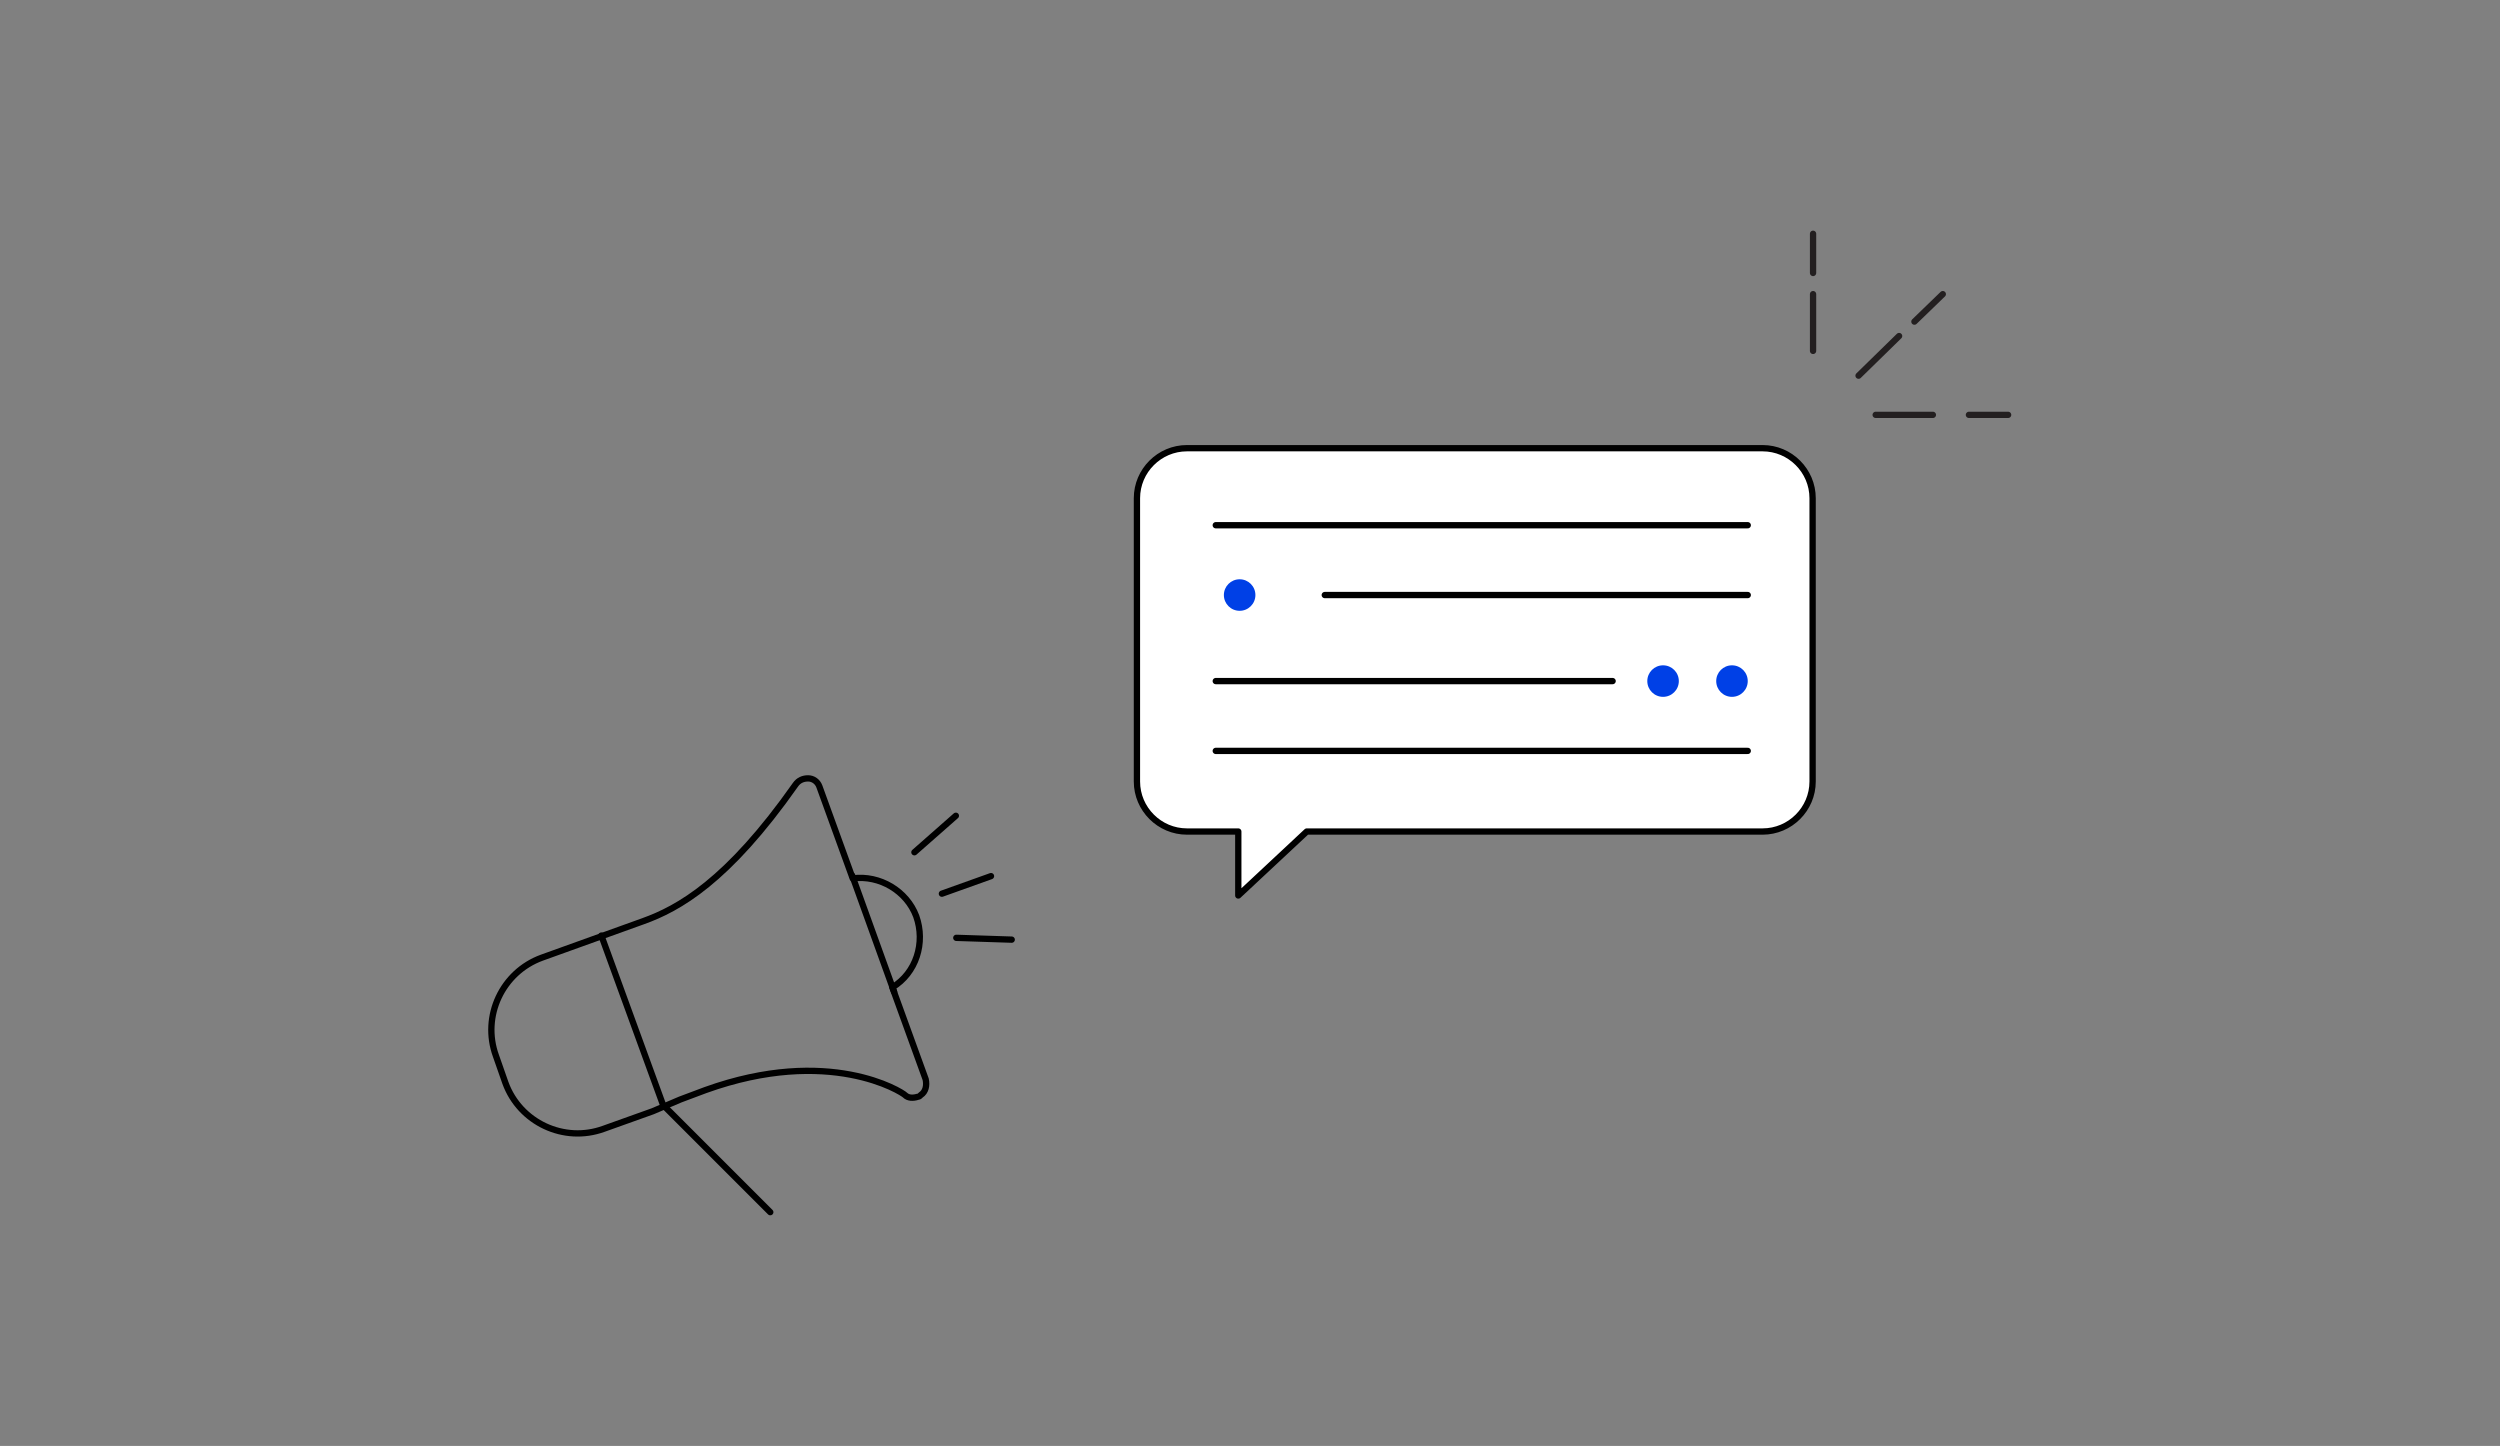 <?xml version="1.0" encoding="utf-8"?>
<!-- Generator: Adobe Illustrator 22.0.0, SVG Export Plug-In . SVG Version: 6.00 Build 0)  -->
<svg version="1.1" id="Layer_1" xmlns="http://www.w3.org/2000/svg" xmlns:xlink="http://www.w3.org/1999/xlink" x="0px" y="0px"
	 viewBox="0 0 555 321" style="enable-background:new 0 0 555 321;" xml:space="preserve">
<rect x="0" y="0" width="555" height="321" fill="#808080" stroke="none"/>
<style type="text/css">
	.st0{fill:#FFFFFF;}
	.st1{fill:#F8F9FB;}
	.st2{fill:#FFFFFF;stroke:#000000;stroke-width:1.4;stroke-linecap:round;stroke-linejoin:round;stroke-miterlimit:10;}
	.st3{fill:none;stroke:#000000;stroke-width:1.4;stroke-linecap:round;stroke-linejoin:round;stroke-miterlimit:10;}
	.st4{fill:#0040E6;}
	.st5{fill:#E6E7E8;stroke:#231F20;stroke-width:1.4;stroke-linecap:round;stroke-miterlimit:10;}
	.st6{fill:none;stroke:#000000;stroke-width:1.4;stroke-miterlimit:10;}
	.st7{fill:none;stroke:#A5A5A5;stroke-width:1.4;stroke-linecap:round;stroke-linejoin:round;stroke-miterlimit:10;}
	.st8{fill:none;stroke:#0040E6;stroke-width:1.4;stroke-linecap:round;stroke-linejoin:round;}
	.st9{fill:none;stroke:#0040E6;stroke-width:1.4;stroke-linecap:round;stroke-linejoin:round;stroke-miterlimit:10;}
	.st10{fill:none;stroke:#0040E6;stroke-width:1.213;stroke-linecap:round;stroke-linejoin:round;stroke-miterlimit:10;}
	.st11{fill:none;stroke:#000000;stroke-width:1.213;stroke-linecap:round;stroke-linejoin:round;stroke-miterlimit:10;}
	.st12{fill:none;stroke:#000000;stroke-width:1.432;stroke-miterlimit:10;}
	.st13{fill:none;stroke:#000000;stroke-width:1.432;stroke-linecap:round;stroke-linejoin:round;stroke-miterlimit:10;}
	.st14{fill:none;stroke:#000000;stroke-width:3.959;stroke-miterlimit:10;}
	.st15{fill:#0041E7;}
</style>
<path class="st2" d="M263.5,99.5h127.8c6.1,0,11.1,5,11.1,11.1v62.9c0,6.1-5,11.1-11.1,11.1H290.1l-15.2,14.2v-14.2h-11.4
	c-6.1,0-11.1-5-11.1-11.1v-62.9C252.4,104.5,257.4,99.5,263.5,99.5z"/>
<line class="st3" x1="388" y1="116.6" x2="269.9" y2="116.6"/>
<line class="st3" x1="269.9" y1="166.7" x2="388" y2="166.7"/>
<line class="st3" x1="269.9" y1="151.2" x2="358" y2="151.2"/>
<circle class="st4" cx="384.5" cy="151.2" r="3.5"/>
<circle class="st4" cx="369.2" cy="151.2" r="3.5"/>
<line class="st3" x1="388" y1="132.1" x2="294.1" y2="132.1"/>
<circle class="st4" cx="275.2" cy="132.1" r="3.5"/>
<g>
	<path class="st3" d="M151,244.1l5.6-2.1c27.5-9.9,43.6,0.4,44.3,1.1c0.7,0.7,1.8,0.7,2.8,0.4c0.4,0,0.7-0.4,0.7-0.4
		c1.1-0.7,1.4-2.1,1.1-3.5l-7.4-20.4c5.3-3.2,7.4-9.9,5.3-15.8c-2.1-5.6-8.1-9.2-14.1-8.4l-7.4-20.4c-0.4-1.1-1.4-1.8-2.5-1.8
		s-2.1,0.4-2.8,1.4c-15.1,21.5-26,27.5-33.8,30.3l-22.5,8.1c-8.8,3.2-13.4,13-10.2,21.8l2.1,6c3.2,8.8,13,13.4,21.8,10.2l10.9-3.9
		L151,244.1z"/>
	<path class="st3" d="M220,194.5l-10.9,3.9"/>
	<path class="st3" d="M212.2,181.1l-9.2,8.1"/>
	<path class="st3" d="M224.6,208.6l-12.3-0.4"/>
	<polyline class="st3" points="133.5,207.7 147.2,245.3 171,269.1 	"/>
	<line class="st3" x1="189.2" y1="194.4" x2="198.5" y2="220.2"/>
</g>
<g>
	<line class="st5" x1="402.5" y1="77.9" x2="402.5" y2="65.3"/>
	<line class="st5" x1="402.5" y1="60.6" x2="402.5" y2="51.9"/>
	<line class="st5" x1="416.4" y1="92.1" x2="429.1" y2="92.1"/>
	<line class="st5" x1="437.1" y1="92.1" x2="445.8" y2="92.1"/>
	<g>
		<line class="st5" x1="412.6" y1="83.4" x2="421.6" y2="74.6"/>
		<line class="st5" x1="425" y1="71.4" x2="431.3" y2="65.3"/>
	</g>
</g>
</svg>

